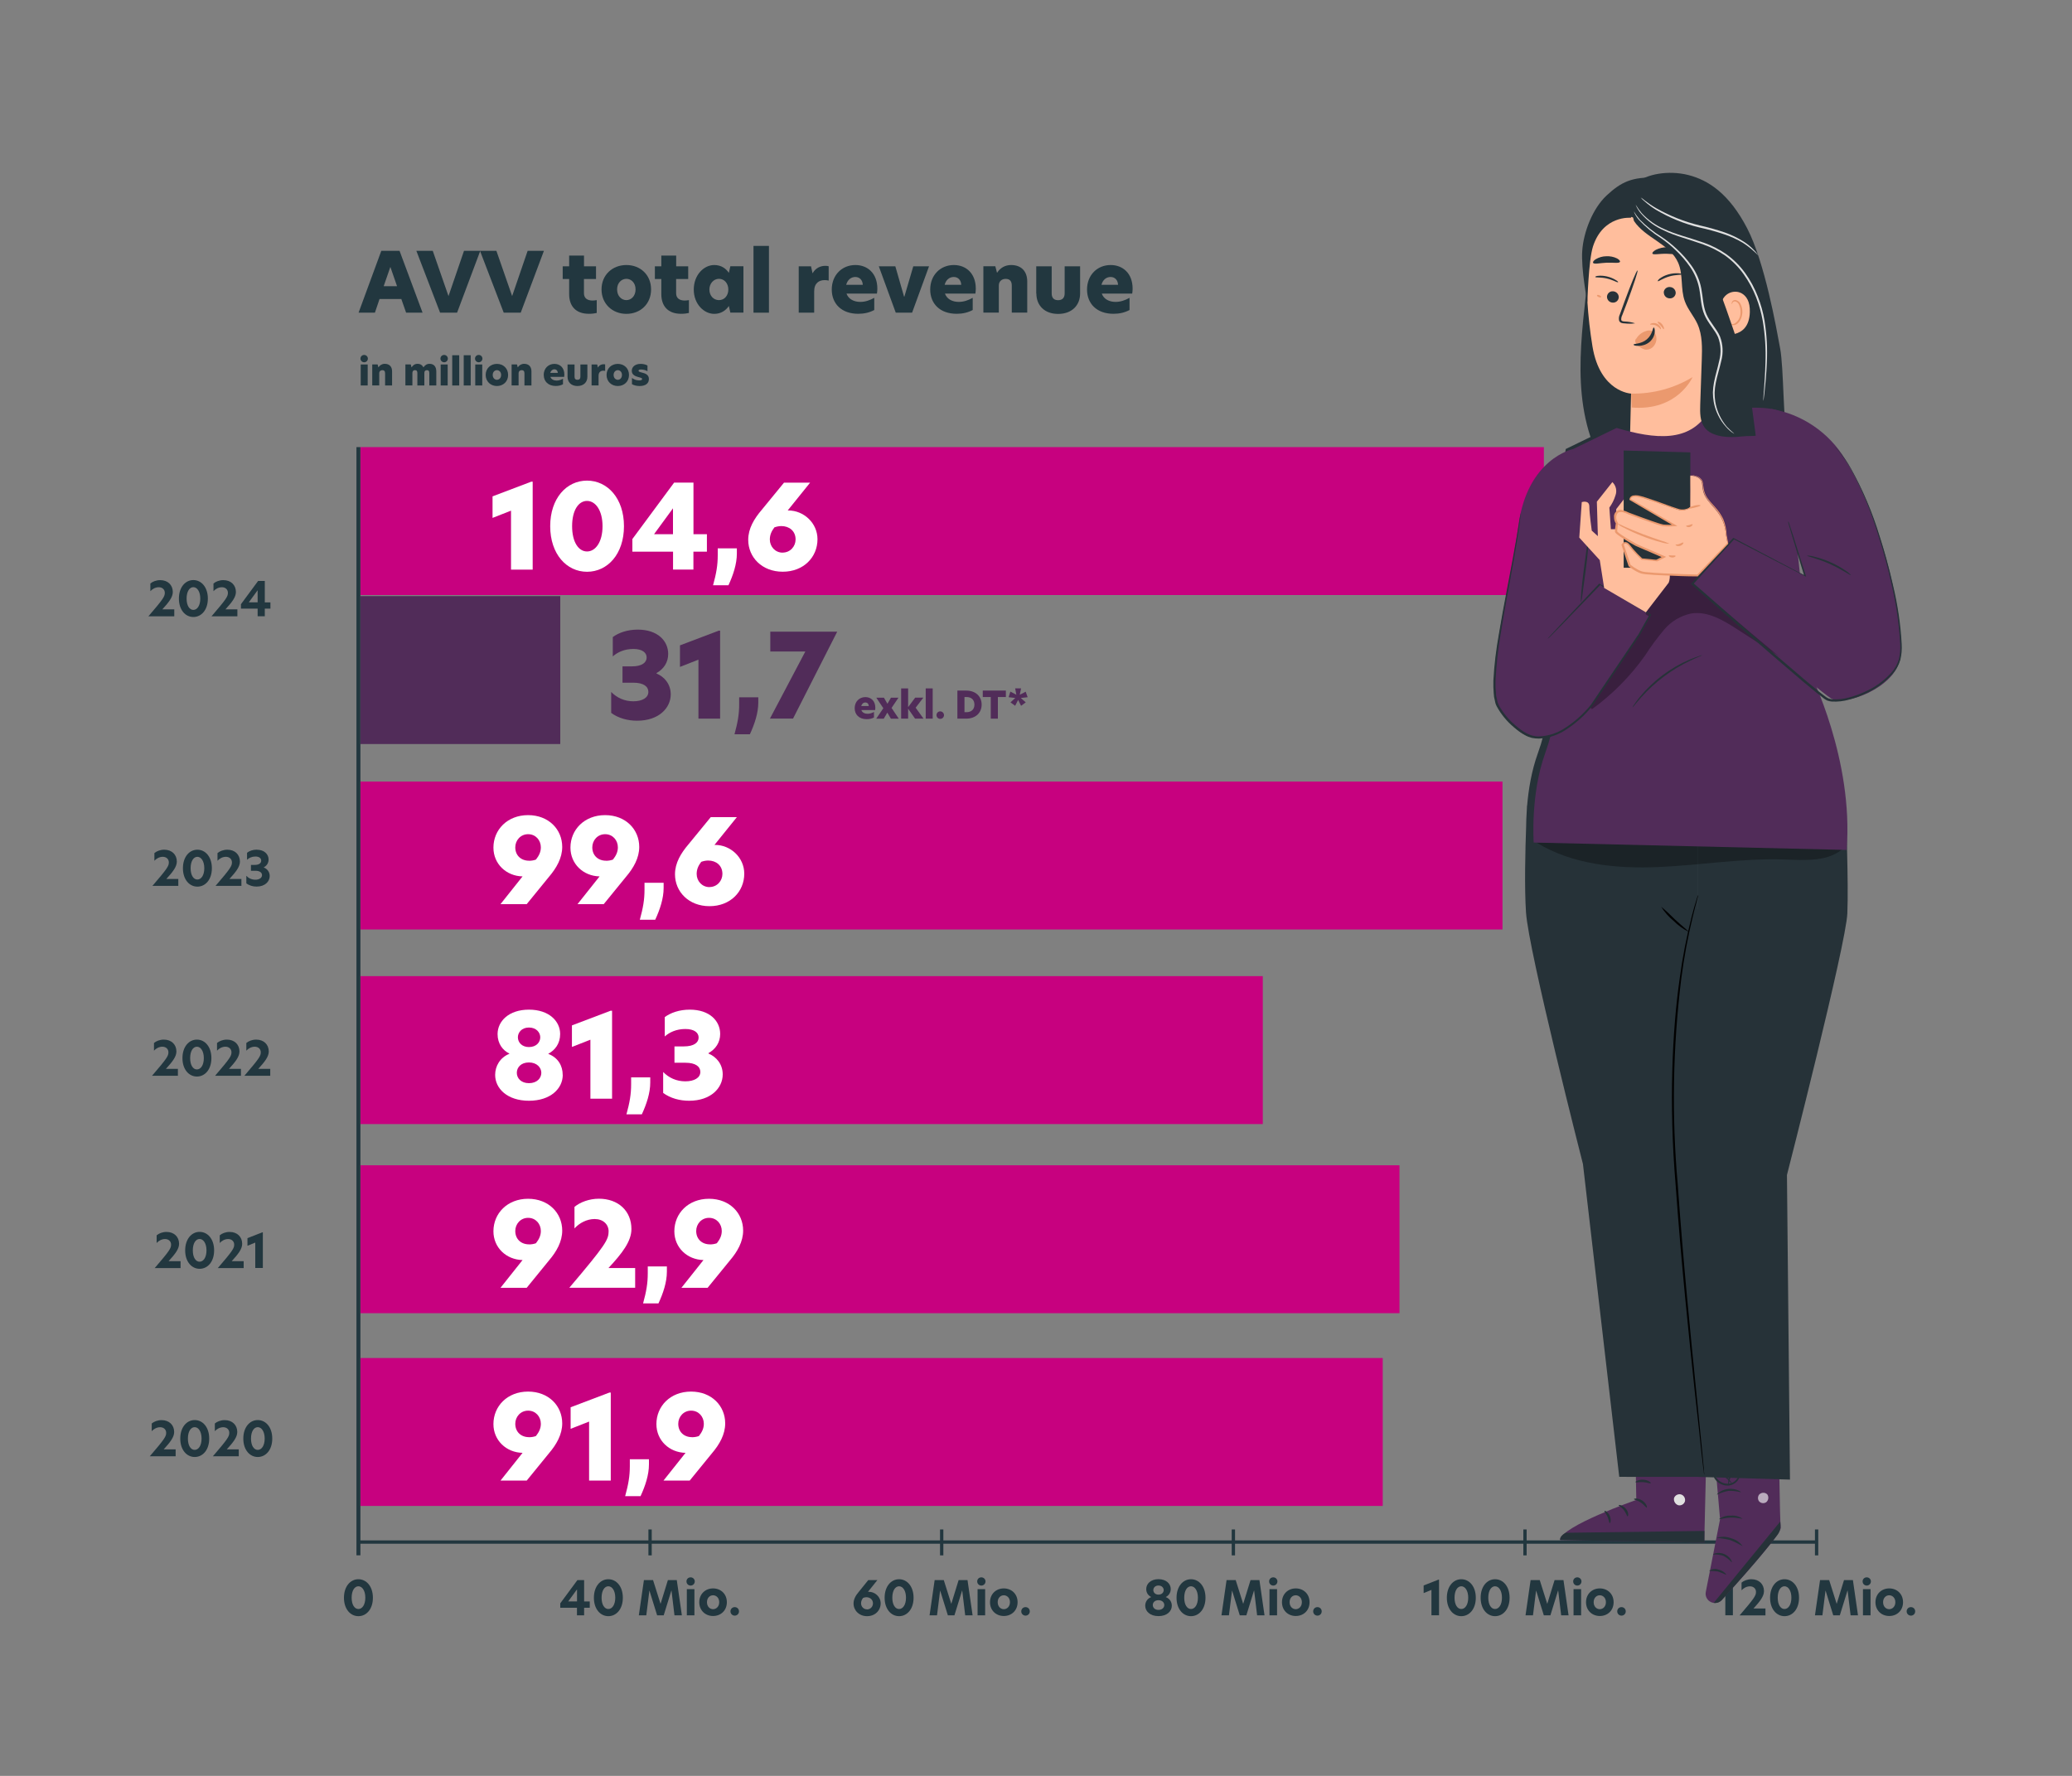 <?xml version="1.0" encoding="UTF-8"?>
<svg xmlns="http://www.w3.org/2000/svg" id="Ebene_1" data-name="Ebene 1" viewBox="0 0 350 300">
  <rect x="0" y="0" width="350" height="300" fill="#808080" stroke="none"/>
  <defs>
    <style>
      .cls-1 {
        fill: #e0e0e0;
      }

      .cls-2 {
        fill: #ffbe9d;
      }

      .cls-3 {
        fill: #263238;
      }

      .cls-4 {
        fill: #eb996e;
      }

      .cls-5 {
        fill: #fff;
      }

      .cls-6 {
        fill: #512c59;
      }

      .cls-7 {
        fill: #22373f;
      }

      .cls-8 {
        opacity: .6;
      }

      .cls-9 {
        opacity: .3;
      }

      .cls-10 {
        fill: #c7017f;
      }
    </style>
  </defs>
  <g>
    <g>
      <path class="cls-7" d="M60.54,266.78c1.35,0,2.45,1.2,2.45,3.13s-1.1,3.11-2.45,3.11-2.44-1.2-2.44-3.11,1.08-3.13,2.44-3.13ZM59.4,269.9c0,1.21.5,1.91,1.14,1.91s1.17-.7,1.17-1.91-.54-1.93-1.17-1.93-1.14.7-1.14,1.93Z"></path>
      <g>
        <path class="cls-7" d="M98.67,270.54h.95v1.06h-.95v1.28h-1.21v-1.28h-2.82v-.75l2.9-3.93h1.13v3.63ZM97.47,270.54v-2.05l-1.49,2.04h0s1.49,0,1.49,0Z"></path>
        <path class="cls-7" d="M102.76,266.78c1.35,0,2.45,1.2,2.45,3.13s-1.1,3.11-2.45,3.11-2.44-1.2-2.44-3.11,1.08-3.13,2.44-3.13ZM101.62,269.9c0,1.21.5,1.91,1.14,1.91s1.17-.7,1.17-1.91-.54-1.93-1.17-1.93-1.14.7-1.14,1.93Z"></path>
        <path class="cls-7" d="M109.15,272.88h-1.24l.86-5.96h1.54l1.26,3.99h.02l1.23-3.99h1.5l.86,5.96h-1.25l-.5-4.17h-.03l-1.29,4.17h-1.11l-1.29-4.16h-.02l-.52,4.16Z"></path>
        <path class="cls-7" d="M116.66,266.46c.38,0,.7.3.7.69s-.31.7-.7.7-.7-.3-.7-.7.3-.69.7-.69ZM116.02,268.45h1.28v4.43h-1.28v-4.43Z"></path>
        <path class="cls-7" d="M118.12,270.66c0-1.38,1.02-2.33,2.33-2.33s2.33.94,2.33,2.33-1.01,2.33-2.33,2.33-2.33-.95-2.33-2.33ZM120.45,271.84c.53,0,1.04-.43,1.04-1.18s-.51-1.17-1.04-1.17-1.03.42-1.03,1.17.5,1.18,1.03,1.18Z"></path>
        <path class="cls-7" d="M123.39,272.21c0-.41.32-.72.72-.72s.72.31.72.72-.32.72-.72.72-.72-.32-.72-.72Z"></path>
      </g>
      <g>
        <path class="cls-7" d="M146.62,268.9s.1,0,.14,0c1.03,0,2,.83,2,1.95,0,1.21-.94,2.17-2.29,2.17s-2.29-.97-2.29-2.14c0-.74.38-1.38.9-1.99l1.59-1.97h1.54l-1.59,1.98ZM146.45,271.88c.59,0,1.01-.48,1.01-1.02,0-.66-.52-1.04-1.11-1.04-.18,0-.37.04-.55.11-.23.3-.35.57-.35.92,0,.54.42,1.02,1.01,1.02Z"></path>
        <path class="cls-7" d="M151.87,266.78c1.35,0,2.45,1.2,2.45,3.13s-1.1,3.11-2.45,3.11-2.44-1.2-2.44-3.11,1.08-3.13,2.44-3.13ZM150.73,269.9c0,1.21.5,1.91,1.14,1.91s1.17-.7,1.17-1.91-.54-1.93-1.17-1.93-1.14.7-1.14,1.93Z"></path>
        <path class="cls-7" d="M158.26,272.88h-1.24l.86-5.96h1.54l1.26,3.99h.02l1.23-3.99h1.5l.86,5.96h-1.25l-.5-4.17h-.03l-1.29,4.17h-1.11l-1.29-4.16h-.02l-.52,4.16Z"></path>
        <path class="cls-7" d="M165.77,266.46c.38,0,.7.3.7.69s-.31.7-.7.7-.7-.3-.7-.7.3-.69.7-.69ZM165.13,268.45h1.28v4.43h-1.28v-4.43Z"></path>
        <path class="cls-7" d="M167.23,270.66c0-1.38,1.02-2.33,2.33-2.33s2.33.94,2.33,2.33-1.01,2.33-2.33,2.33-2.33-.95-2.33-2.33ZM169.56,271.84c.53,0,1.04-.43,1.04-1.18s-.51-1.17-1.04-1.17-1.03.42-1.03,1.17.5,1.18,1.03,1.18Z"></path>
        <path class="cls-7" d="M172.51,272.21c0-.41.32-.72.72-.72s.72.31.72.72-.32.72-.72.72-.72-.32-.72-.72Z"></path>
      </g>
      <g>
        <path class="cls-7" d="M197.94,271.26c0,.94-.82,1.75-2.25,1.75s-2.24-.82-2.24-1.75c0-.61.33-1.21,1-1.46v-.02c-.47-.23-.83-.69-.83-1.34,0-.88.75-1.67,2.07-1.67s2.07.79,2.07,1.66c0,.66-.37,1.12-.83,1.35v.02c.67.26,1.01.82,1.01,1.46ZM195.69,271.96c.63,0,.98-.39.98-.82s-.36-.82-.98-.82-.96.38-.96.82.34.82.96.82ZM195.69,269.38c.55,0,.88-.35.88-.77,0-.38-.32-.77-.88-.77s-.87.38-.87.77c0,.42.33.77.87.77Z"></path>
        <path class="cls-7" d="M201.18,266.78c1.35,0,2.45,1.2,2.45,3.13s-1.1,3.11-2.45,3.11-2.44-1.2-2.44-3.11,1.08-3.13,2.44-3.13ZM200.04,269.9c0,1.21.5,1.91,1.14,1.91s1.17-.7,1.17-1.91-.54-1.93-1.17-1.93-1.14.7-1.14,1.93Z"></path>
        <path class="cls-7" d="M207.57,272.88h-1.24l.86-5.96h1.54l1.26,3.99h.02l1.23-3.99h1.5l.86,5.96h-1.25l-.5-4.17h-.03l-1.29,4.17h-1.11l-1.29-4.16h-.02l-.52,4.16Z"></path>
        <path class="cls-7" d="M215.08,266.46c.38,0,.7.3.7.69s-.31.7-.7.7-.7-.3-.7-.7.3-.69.7-.69ZM214.44,268.45h1.28v4.43h-1.28v-4.43Z"></path>
        <path class="cls-7" d="M216.55,270.66c0-1.38,1.02-2.33,2.33-2.33s2.33.94,2.33,2.33-1.01,2.33-2.33,2.33-2.33-.95-2.33-2.33ZM218.87,271.84c.53,0,1.04-.43,1.04-1.18s-.51-1.17-1.04-1.17-1.03.42-1.03,1.17.5,1.18,1.03,1.18Z"></path>
        <path class="cls-7" d="M221.82,272.21c0-.41.32-.72.72-.72s.72.31.72.72-.32.72-.72.72-.72-.32-.72-.72Z"></path>
      </g>
      <g>
        <path class="cls-7" d="M241.8,268.58l-1.32.54v-1.29l2.5-.98h.1v6.02h-1.28v-4.29Z"></path>
        <path class="cls-7" d="M246.84,266.78c1.35,0,2.45,1.2,2.45,3.13s-1.1,3.11-2.45,3.11-2.44-1.2-2.44-3.11,1.08-3.13,2.44-3.13ZM245.7,269.9c0,1.21.5,1.91,1.14,1.91s1.17-.7,1.17-1.91-.54-1.93-1.17-1.93-1.14.7-1.14,1.93Z"></path>
        <path class="cls-7" d="M252.55,266.78c1.35,0,2.45,1.2,2.45,3.13s-1.1,3.11-2.45,3.11-2.44-1.2-2.44-3.11,1.08-3.13,2.44-3.13ZM251.4,269.9c0,1.21.5,1.91,1.14,1.91s1.17-.7,1.17-1.91-.54-1.93-1.17-1.93-1.14.7-1.14,1.93Z"></path>
        <path class="cls-7" d="M258.93,272.88h-1.24l.86-5.96h1.54l1.26,3.99h.02l1.23-3.99h1.5l.86,5.96h-1.25l-.5-4.17h-.03l-1.29,4.17h-1.11l-1.29-4.16h-.02l-.52,4.16Z"></path>
        <path class="cls-7" d="M266.44,266.46c.38,0,.7.3.7.69s-.31.7-.7.7-.7-.3-.7-.7.3-.69.7-.69ZM265.8,268.45h1.28v4.43h-1.28v-4.43Z"></path>
        <path class="cls-7" d="M267.91,270.66c0-1.38,1.02-2.33,2.33-2.33s2.33.94,2.33,2.33-1.01,2.33-2.33,2.33-2.33-.95-2.33-2.33ZM270.23,271.84c.53,0,1.04-.43,1.04-1.18s-.51-1.17-1.04-1.17-1.03.42-1.03,1.17.5,1.18,1.03,1.18Z"></path>
        <path class="cls-7" d="M273.18,272.21c0-.41.32-.72.72-.72s.72.31.72.72-.32.72-.72.72-.72-.32-.72-.72Z"></path>
      </g>
      <g>
        <path class="cls-7" d="M291.44,268.58l-1.32.54v-1.29l2.5-.98h.1v6.02h-1.28v-4.29Z"></path>
        <path class="cls-7" d="M296.62,268.92c0-.52-.39-.94-1.02-.94-.57,0-1.09.3-1.42.67v-1.3c.37-.32.99-.57,1.66-.57,1.29,0,2.13.83,2.13,2.01,0,.88-.69,1.75-1.77,2.93h2.02v1.17h-4.37c2.54-2.95,2.77-3.36,2.77-3.96Z"></path>
        <path class="cls-7" d="M301.44,266.78c1.35,0,2.45,1.2,2.45,3.13s-1.1,3.11-2.45,3.11-2.44-1.2-2.44-3.11,1.08-3.13,2.44-3.13ZM300.29,269.9c0,1.21.5,1.91,1.14,1.91s1.17-.7,1.17-1.91-.54-1.93-1.17-1.93-1.14.7-1.14,1.93Z"></path>
        <path class="cls-7" d="M307.82,272.88h-1.24l.86-5.96h1.54l1.26,3.99h.02l1.23-3.99h1.5l.86,5.96h-1.25l-.5-4.17h-.03l-1.29,4.17h-1.11l-1.29-4.16h-.02l-.52,4.16Z"></path>
        <path class="cls-7" d="M315.33,266.46c.38,0,.7.3.7.69s-.31.7-.7.7-.7-.3-.7-.7.3-.69.7-.69ZM314.69,268.45h1.28v4.43h-1.28v-4.43Z"></path>
        <path class="cls-7" d="M316.8,270.66c0-1.38,1.02-2.33,2.33-2.33s2.33.94,2.33,2.33-1.01,2.33-2.33,2.33-2.33-.95-2.33-2.33ZM319.12,271.84c.53,0,1.04-.43,1.04-1.18s-.51-1.17-1.04-1.17-1.03.42-1.03,1.17.5,1.18,1.03,1.18Z"></path>
        <path class="cls-7" d="M322.07,272.21c0-.41.32-.72.72-.72s.72.31.72.72-.32.72-.72.72-.72-.32-.72-.72Z"></path>
      </g>
    </g>
    <rect class="cls-7" x="60.55" y="260.22" width="246.32" height=".56"></rect>
    <g>
      <rect class="cls-7" x="109.53" y="258.37" width=".56" height="4.38"></rect>
      <rect class="cls-7" x="158.79" y="258.37" width=".56" height="4.38"></rect>
      <rect class="cls-7" x="208.06" y="258.37" width=".56" height="4.38"></rect>
      <rect class="cls-7" x="257.32" y="258.37" width=".56" height="4.38"></rect>
      <rect class="cls-7" x="306.58" y="258.37" width=".56" height="4.38"></rect>
    </g>
  </g>
  <rect class="cls-7" x="60.21" y="75.53" width=".67" height="187.21"></rect>
  <rect class="cls-6" x="60.89" y="100.7" width="33.75" height="24.99"></rect>
  <g>
    <path class="cls-6" d="M107.73,106.36c3.39,0,5.14,1.93,5.14,4.11,0,1.44-.77,2.56-1.97,3.23v.08c1.3.53,2.4,1.77,2.4,3.52,0,2.28-1.99,4.45-5.67,4.45-1.59,0-3.15-.41-4.39-1.32v-3.54c.95.98,2.24,1.58,3.74,1.58s2.54-.59,2.54-1.59c0-.89-.79-1.55-2.52-1.55h-1.85v-2.76h1.58c1.75,0,2.5-.67,2.5-1.5s-.75-1.44-2.24-1.44-2.66.53-3.48,1.26v-3.27c.98-.73,2.46-1.26,4.23-1.26Z"></path>
    <path class="cls-6" d="M117.97,111.44l-3.11,1.22v-3.64l6.54-2.48h.24v14.86h-3.66v-9.96Z"></path>
    <path class="cls-6" d="M124.86,118.96v-1.16h3.23v.87c0,1.79-.63,3.66-1.42,5.37h-2.6c.55-2.01.79-3.37.79-5.08Z"></path>
    <path class="cls-6" d="M136.04,110.06h-5.92v-3.35h11.3l-7.46,14.68h-3.9l5.98-11.34Z"></path>
  </g>
  <rect class="cls-10" x="60.89" y="75.53" width="199.9" height="24.99"></rect>
  <g>
    <path class="cls-5" d="M86.31,86.27l-3.11,1.22v-3.64l6.54-2.48h.24v14.86h-3.66v-9.96Z"></path>
    <path class="cls-5" d="M99.16,81.19c3.44,0,6.24,2.97,6.24,7.7s-2.79,7.7-6.24,7.7-6.22-2.99-6.22-7.7,2.76-7.7,6.22-7.7ZM96.64,88.89c0,2.7,1.1,4.27,2.52,4.27s2.62-1.58,2.62-4.27-1.2-4.27-2.62-4.27-2.52,1.55-2.52,4.27Z"></path>
    <path class="cls-5" d="M117.13,90.24h2.28v2.95h-2.28v3.03h-3.44v-3.03h-6.87v-2.13l7.05-9.53h3.27v8.7ZM113.68,90.24v-4.37l-3.17,4.33v.04h3.17Z"></path>
    <path class="cls-5" d="M121.24,93.79v-1.16h3.23v.87c0,1.79-.63,3.66-1.42,5.37h-2.6c.55-2.01.79-3.37.79-5.08Z"></path>
    <path class="cls-5" d="M133.07,86.23h.08c2.62,0,4.94,2.12,4.94,4.86,0,3.05-2.36,5.49-5.87,5.49s-5.83-2.44-5.83-5.39c0-1.91,1-3.56,2.28-5.06l3.76-4.59h4.41l-3.78,4.69ZM132.2,93.35c1.3,0,2.19-1.06,2.19-2.22,0-1.44-1.08-2.26-2.4-2.26-.39,0-.79.08-1.18.22-.49.65-.77,1.26-.77,2.05,0,1.18.89,2.22,2.17,2.22Z"></path>
  </g>
  <rect class="cls-10" x="60.89" y="164.9" width="152.42" height="24.99"></rect>
  <g>
    <path class="cls-5" d="M95.06,181.58c0,2.3-2.05,4.37-5.71,4.37s-5.71-2.07-5.71-4.37c0-1.46.81-2.93,2.4-3.56v-.04c-1.12-.55-1.99-1.67-1.99-3.29,0-2.17,1.89-4.13,5.3-4.13s5.27,1.97,5.27,4.11c0,1.63-.87,2.74-1.99,3.33v.04c1.63.63,2.42,1.99,2.42,3.54ZM89.35,182.98c1.38,0,2.09-.87,2.09-1.75s-.75-1.75-2.09-1.75-2.05.83-2.05,1.75.73,1.75,2.05,1.75ZM89.35,176.88c1.24,0,1.91-.81,1.91-1.65,0-.79-.65-1.65-1.91-1.65s-1.87.87-1.87,1.65c0,.85.67,1.65,1.87,1.65Z"></path>
    <path class="cls-5" d="M99.72,175.64l-3.11,1.22v-3.64l6.54-2.48h.24v14.86h-3.66v-9.96Z"></path>
    <path class="cls-5" d="M106.61,183.16v-1.16h3.23v.87c0,1.79-.63,3.66-1.42,5.37h-2.6c.55-2.01.79-3.37.79-5.08Z"></path>
    <path class="cls-5" d="M116.51,170.56c3.39,0,5.14,1.93,5.14,4.11,0,1.44-.77,2.56-1.97,3.23v.08c1.3.53,2.4,1.77,2.4,3.52,0,2.28-1.99,4.45-5.67,4.45-1.59,0-3.15-.41-4.39-1.32v-3.54c.95.98,2.24,1.58,3.74,1.58s2.54-.59,2.54-1.59c0-.89-.79-1.55-2.52-1.55h-1.85v-2.76h1.58c1.75,0,2.5-.67,2.5-1.5s-.75-1.44-2.24-1.44-2.66.53-3.48,1.26v-3.27c.98-.73,2.46-1.26,4.23-1.26Z"></path>
  </g>
  <rect class="cls-10" x="60.89" y="132.03" width="192.91" height="24.99"></rect>
  <g>
    <path class="cls-5" d="M84.55,152.73l3.72-4.68c-2.76-.06-4.92-2.11-4.92-4.86,0-3.03,2.36-5.49,5.85-5.49s5.77,2.42,5.77,5.37c0,1.87-.96,3.56-2.26,5.08l-3.74,4.59h-4.41ZM89.37,145.41c.37,0,.79-.06,1.16-.2.51-.65.83-1.28.83-2.07,0-1.2-.87-2.22-2.15-2.22s-2.17,1.04-2.17,2.22c0,1.38.98,2.26,2.32,2.26Z"></path>
    <path class="cls-5" d="M97.56,152.73l3.72-4.68c-2.76-.06-4.92-2.11-4.92-4.86,0-3.03,2.36-5.49,5.85-5.49s5.77,2.42,5.77,5.37c0,1.87-.96,3.56-2.26,5.08l-3.74,4.59h-4.41ZM102.38,145.41c.37,0,.79-.06,1.16-.2.51-.65.83-1.28.83-2.07,0-1.2-.87-2.22-2.15-2.22s-2.17,1.04-2.17,2.22c0,1.38.98,2.26,2.32,2.26Z"></path>
    <path class="cls-5" d="M108.87,150.29v-1.16h3.23v.87c0,1.79-.63,3.66-1.42,5.37h-2.6c.55-2.01.79-3.37.79-5.08Z"></path>
    <path class="cls-5" d="M120.7,142.73h.08c2.62,0,4.94,2.12,4.94,4.86,0,3.05-2.36,5.49-5.87,5.49s-5.83-2.44-5.83-5.39c0-1.91,1-3.56,2.28-5.06l3.76-4.59h4.41l-3.78,4.69ZM119.84,149.85c1.3,0,2.19-1.06,2.19-2.22,0-1.44-1.08-2.26-2.4-2.26-.39,0-.79.08-1.18.22-.49.65-.77,1.26-.77,2.05,0,1.18.89,2.22,2.17,2.22Z"></path>
  </g>
  <rect class="cls-10" x="60.89" y="196.85" width="175.51" height="24.99"></rect>
  <g>
    <path class="cls-5" d="M84.55,217.54l3.72-4.68c-2.76-.06-4.92-2.11-4.92-4.86,0-3.03,2.36-5.49,5.85-5.49s5.77,2.42,5.77,5.37c0,1.87-.96,3.56-2.26,5.08l-3.74,4.59h-4.41ZM89.37,210.22c.37,0,.79-.06,1.16-.2.51-.65.83-1.28.83-2.07,0-1.2-.87-2.22-2.15-2.22s-2.17,1.04-2.17,2.22c0,1.38.98,2.26,2.32,2.26Z"></path>
    <path class="cls-5" d="M102.81,208.04c0-1.22-.94-2.11-2.36-2.11-1.32,0-2.58.67-3.41,1.59v-3.64c.95-.79,2.48-1.38,4.13-1.38,3.27,0,5.49,2.07,5.49,5.12,0,2.09-1.59,4.13-3.88,6.59h4.51v3.33h-11.12c6.16-7.26,6.63-8.13,6.63-9.51Z"></path>
    <path class="cls-5" d="M109.42,215.1v-1.16h3.23v.87c0,1.79-.63,3.66-1.42,5.37h-2.6c.55-2.01.79-3.37.79-5.08Z"></path>
    <path class="cls-5" d="M115.11,217.54l3.72-4.68c-2.76-.06-4.92-2.11-4.92-4.86,0-3.03,2.36-5.49,5.85-5.49s5.77,2.42,5.77,5.37c0,1.87-.96,3.56-2.26,5.08l-3.74,4.59h-4.41ZM119.93,210.22c.37,0,.79-.06,1.16-.2.51-.65.83-1.28.83-2.07,0-1.2-.87-2.22-2.15-2.22s-2.17,1.04-2.17,2.22c0,1.38.98,2.26,2.32,2.26Z"></path>
  </g>
  <rect class="cls-10" x="60.89" y="229.41" width="172.68" height="24.99"></rect>
  <g>
    <path class="cls-5" d="M84.55,250.11l3.72-4.68c-2.76-.06-4.92-2.11-4.92-4.86,0-3.03,2.36-5.49,5.85-5.49s5.77,2.42,5.77,5.37c0,1.87-.96,3.56-2.26,5.08l-3.74,4.59h-4.41ZM89.37,242.79c.37,0,.79-.06,1.16-.2.51-.65.83-1.28.83-2.07,0-1.2-.87-2.22-2.15-2.22s-2.17,1.04-2.17,2.22c0,1.38.98,2.26,2.32,2.26Z"></path>
    <path class="cls-5" d="M99.5,240.15l-3.11,1.22v-3.64l6.54-2.48h.24v14.86h-3.66v-9.96Z"></path>
    <path class="cls-5" d="M106.39,247.67v-1.16h3.23v.87c0,1.79-.63,3.66-1.42,5.37h-2.6c.55-2.01.79-3.37.79-5.08Z"></path>
    <path class="cls-5" d="M112.08,250.11l3.72-4.68c-2.76-.06-4.92-2.11-4.92-4.86,0-3.03,2.36-5.49,5.85-5.49s5.77,2.42,5.77,5.37c0,1.87-.96,3.56-2.26,5.08l-3.74,4.59h-4.41ZM116.9,242.79c.37,0,.79-.06,1.16-.2.51-.65.83-1.28.83-2.07,0-1.2-.87-2.22-2.15-2.22s-2.17,1.04-2.17,2.22c0,1.38.98,2.26,2.32,2.26Z"></path>
  </g>
  <g>
    <path class="cls-7" d="M28.07,242.04c0-.52-.39-.94-1.02-.94-.57,0-1.09.3-1.42.67v-1.3c.37-.32.99-.57,1.66-.57,1.29,0,2.13.83,2.13,2.01,0,.88-.69,1.75-1.77,2.93h2.02v1.17h-4.37c2.54-2.95,2.77-3.36,2.77-3.96Z"></path>
    <path class="cls-7" d="M32.89,239.89c1.35,0,2.45,1.2,2.45,3.13s-1.1,3.11-2.45,3.11-2.44-1.2-2.44-3.11,1.08-3.13,2.44-3.13ZM31.74,243.02c0,1.21.5,1.91,1.14,1.91s1.17-.7,1.17-1.91-.54-1.93-1.17-1.93-1.14.7-1.14,1.93Z"></path>
    <path class="cls-7" d="M38.73,242.04c0-.52-.39-.94-1.02-.94-.57,0-1.09.3-1.42.67v-1.3c.37-.32.99-.57,1.66-.57,1.29,0,2.13.83,2.13,2.01,0,.88-.69,1.75-1.77,2.93h2.02v1.17h-4.37c2.54-2.95,2.77-3.36,2.77-3.96Z"></path>
    <path class="cls-7" d="M43.54,239.89c1.35,0,2.45,1.2,2.45,3.13s-1.1,3.11-2.45,3.11-2.44-1.2-2.44-3.11,1.08-3.13,2.44-3.13ZM42.4,243.02c0,1.21.5,1.91,1.14,1.91s1.17-.7,1.17-1.91-.54-1.93-1.17-1.93-1.14.7-1.14,1.93Z"></path>
  </g>
  <g>
    <path class="cls-7" d="M28.9,210.25c0-.52-.39-.94-1.02-.94-.57,0-1.09.3-1.42.67v-1.3c.37-.32.99-.57,1.66-.57,1.29,0,2.13.83,2.13,2.01,0,.88-.69,1.75-1.77,2.93h2.02v1.17h-4.37c2.54-2.95,2.77-3.36,2.77-3.96Z"></path>
    <path class="cls-7" d="M33.72,208.1c1.35,0,2.45,1.2,2.45,3.13s-1.1,3.11-2.45,3.11-2.44-1.2-2.44-3.11,1.08-3.13,2.44-3.13ZM32.57,211.23c0,1.21.5,1.91,1.14,1.91s1.17-.7,1.17-1.91-.54-1.93-1.17-1.93-1.14.7-1.14,1.93Z"></path>
    <path class="cls-7" d="M39.56,210.25c0-.52-.39-.94-1.02-.94-.57,0-1.09.3-1.42.67v-1.3c.37-.32.99-.57,1.66-.57,1.29,0,2.13.83,2.13,2.01,0,.88-.69,1.75-1.77,2.93h2.02v1.17h-4.37c2.54-2.95,2.77-3.36,2.77-3.96Z"></path>
    <path class="cls-7" d="M43.12,209.91l-1.32.54v-1.29l2.5-.98h.1v6.02h-1.28v-4.29Z"></path>
  </g>
  <g>
    <path class="cls-7" d="M28.45,177.76c0-.52-.39-.94-1.02-.94-.57,0-1.09.3-1.42.67v-1.3c.37-.32.99-.57,1.66-.57,1.29,0,2.13.83,2.13,2.01,0,.88-.69,1.75-1.77,2.93h2.02v1.17h-4.37c2.54-2.95,2.77-3.36,2.77-3.96Z"></path>
    <path class="cls-7" d="M33.26,175.62c1.35,0,2.45,1.2,2.45,3.13s-1.1,3.11-2.45,3.11-2.44-1.2-2.44-3.11,1.08-3.13,2.44-3.13ZM32.12,178.75c0,1.21.5,1.91,1.14,1.91s1.17-.7,1.17-1.91-.54-1.93-1.17-1.93-1.14.7-1.14,1.93Z"></path>
    <path class="cls-7" d="M39.1,177.76c0-.52-.39-.94-1.02-.94-.57,0-1.09.3-1.42.67v-1.3c.37-.32.99-.57,1.66-.57,1.29,0,2.13.83,2.13,2.01,0,.88-.69,1.75-1.77,2.93h2.02v1.17h-4.37c2.54-2.95,2.77-3.36,2.77-3.96Z"></path>
    <path class="cls-7" d="M44.05,177.76c0-.52-.39-.94-1.02-.94-.57,0-1.09.3-1.42.67v-1.3c.37-.32.99-.57,1.66-.57,1.29,0,2.13.83,2.13,2.01,0,.88-.69,1.75-1.77,2.93h2.02v1.17h-4.37c2.54-2.95,2.77-3.36,2.77-3.96Z"></path>
  </g>
  <g>
    <path class="cls-7" d="M28.52,145.68c0-.52-.39-.94-1.02-.94-.57,0-1.09.3-1.42.67v-1.3c.37-.32.99-.57,1.66-.57,1.29,0,2.13.83,2.13,2.01,0,.88-.69,1.75-1.77,2.93h2.02v1.17h-4.37c2.54-2.95,2.77-3.36,2.77-3.96Z"></path>
    <path class="cls-7" d="M33.34,143.54c1.35,0,2.45,1.2,2.45,3.13s-1.1,3.11-2.45,3.11-2.44-1.2-2.44-3.11,1.08-3.13,2.44-3.13ZM32.2,146.67c0,1.21.5,1.91,1.14,1.91s1.17-.7,1.17-1.91-.54-1.93-1.17-1.93-1.14.7-1.14,1.93Z"></path>
    <path class="cls-7" d="M39.18,145.68c0-.52-.39-.94-1.02-.94-.57,0-1.09.3-1.42.67v-1.3c.37-.32.99-.57,1.66-.57,1.29,0,2.13.83,2.13,2.01,0,.88-.69,1.75-1.77,2.93h2.02v1.17h-4.37c2.54-2.95,2.77-3.36,2.77-3.96Z"></path>
    <path class="cls-7" d="M43.36,143.54c1.3,0,2.01.78,2.01,1.65,0,.6-.31,1.07-.82,1.33v.02c.54.21,1.01.71,1.01,1.45,0,.91-.78,1.78-2.21,1.78-.66,0-1.26-.18-1.74-.55v-1.27c.38.41.91.66,1.54.66s1.11-.3,1.11-.77c0-.43-.38-.74-1.12-.74h-.75v-.99h.62c.77,0,1.11-.31,1.11-.72s-.34-.7-.98-.7c-.58,0-1.08.23-1.41.55v-1.18c.38-.31.97-.53,1.65-.53Z"></path>
  </g>
  <g>
    <path class="cls-7" d="M27.84,100.14c0-.52-.39-.94-1.02-.94-.57,0-1.09.3-1.42.67v-1.3c.37-.32.99-.57,1.66-.57,1.29,0,2.13.83,2.13,2.01,0,.88-.69,1.75-1.77,2.93h2.02v1.17h-4.37c2.54-2.95,2.77-3.36,2.77-3.96Z"></path>
    <path class="cls-7" d="M32.66,97.99c1.35,0,2.45,1.2,2.45,3.13s-1.1,3.11-2.45,3.11-2.44-1.2-2.44-3.11,1.08-3.13,2.44-3.13ZM31.52,101.12c0,1.21.5,1.91,1.14,1.91s1.17-.7,1.17-1.91-.54-1.93-1.17-1.93-1.14.7-1.14,1.93Z"></path>
    <path class="cls-7" d="M38.5,100.14c0-.52-.39-.94-1.02-.94-.57,0-1.09.3-1.42.67v-1.3c.37-.32.99-.57,1.66-.57,1.29,0,2.13.83,2.13,2.01,0,.88-.69,1.75-1.77,2.93h2.02v1.17h-4.37c2.54-2.95,2.77-3.36,2.77-3.96Z"></path>
    <path class="cls-7" d="M44.73,101.76h.95v1.06h-.95v1.28h-1.21v-1.28h-2.82v-.75l2.9-3.93h1.13v3.63ZM43.52,101.76v-2.05l-1.49,2.04h0s1.49,0,1.49,0Z"></path>
  </g>
  <g>
    <path class="cls-6" d="M144.37,119.64c0-1.12.79-1.88,1.81-1.88.93,0,1.68.63,1.68,1.81,0,.14-.01.27-.03.38h-2.33c.15.43.57.63,1.06.63.39,0,.74-.13,1.07-.31v.93c-.36.2-.78.29-1.23.29-1.3,0-2.03-.79-2.03-1.86ZM146.75,119.27c-.01-.36-.23-.6-.57-.6s-.6.23-.7.6h1.27Z"></path>
    <path class="cls-6" d="M150.6,119.59l1.22,1.82h-1.33l-.6-1.02h-.01l-.6,1.02h-1.27l1.2-1.77-1.19-1.78h1.29l.59,1.02h.01l.59-1.02h1.27l-1.17,1.73Z"></path>
    <path class="cls-6" d="M154.67,119.55l1.33,1.85h-1.43l-1.17-1.68v1.68h-1.18v-5.11h1.18v3.17l1.19-1.61h1.38l-1.29,1.69Z"></path>
    <path class="cls-6" d="M156.37,116.29h1.18v5.11h-1.18v-5.11Z"></path>
    <path class="cls-6" d="M158.19,120.81c0-.36.28-.64.63-.64s.64.29.64.64-.29.63-.64.63-.63-.28-.63-.63Z"></path>
    <path class="cls-6" d="M165.82,119.03c0,1.43-1.07,2.37-2.6,2.37h-1.5v-4.74h1.5c1.54,0,2.6.95,2.6,2.37ZM163.26,120.31c.81,0,1.34-.46,1.34-1.28s-.53-1.28-1.34-1.28h-.34v2.56h.34Z"></path>
    <path class="cls-6" d="M167.36,117.75h-1.35v-1.09h3.9v1.09h-1.35v3.65h-1.2v-3.65Z"></path>
    <path class="cls-6" d="M172.25,117.37l1.01-.52.33.93-1.16.13.84.74-.79.58-.5-.99h0l-.5.99-.79-.58.81-.74-1.12-.13.29-.95,1.01.53-.2-1.08h1l-.22,1.08Z"></path>
  </g>
  <g id="freepik--character-1--inject-619">
    <path class="cls-3" d="M310.69,143.57c1.22-15.26-6.15-29.88-6.15-29.88l-2.49-23.98s.22-18.67-2.57-20.18c-2.79-1.51-12.12,0-12.12,0-3.16,5.27-9.03,4.67-15.53,2.75l-7.34,3.57-3,18.23.41,20.11c.09,4.46-.63,8.9-2.14,13.1-1.07,2.97-1.57,6.13-1.8,8.8h-.02s-.01.25-.03.67c-.08,1.12-.11,2.12-.12,2.96-.14,3.92-.3,10.16-.02,14.4.42,6.57,9.62,42.52,9.62,42.52l6.13,52.84h13.67l-1.67-95.12v-11.38l25.19.6Z"></path>
    <path class="cls-3" d="M298.73,75.09c-9.17,1-20.52.73-29.72-.29-3.93-10.61-1.09-22.03-.31-33.32l19.93-.61,10.1,34.22Z"></path>
    <path class="cls-2" d="M293,39.58c.02-1.42-1.05-2.62-2.47-2.75l-12.83-6.07c-4.65-.46-9.4,7.81-9.66,12.48-.19,5.11.13,10.23.96,15.28,1.28,7.75,6.52,7.97,6.52,7.97l-.64,26.42,17.07-13.71,1.06-39.61Z"></path>
    <path class="cls-3" d="M271.45,50.13c0,.54.43.98.97.99.52.04.98-.35,1.02-.88,0,0,0-.02,0-.03,0-.54-.43-.98-.97-1-.53-.04-.98.36-1.02.89,0,0,0,.01,0,.02Z"></path>
    <path class="cls-3" d="M269.48,46.81c.11.1.89,0,1.92.23s1.76.7,1.89.64-.04-.17-.35-.37c-.46-.29-.97-.49-1.5-.61-.51-.12-1.03-.16-1.55-.1-.33.04-.46.14-.4.21Z"></path>
    <path class="cls-3" d="M281.05,49.41c0,.55.45.99.99.99,0,0,0,0,0,0,.52.04.98-.35,1.02-.88,0,0,0-.02,0-.03,0-.54-.43-.98-.97-1-.53-.05-.99.33-1.05.85,0,.02,0,.04,0,.06Z"></path>
    <path class="cls-3" d="M280.05,47.51c.15.04.83-.49,1.92-.81s2.05-.24,2.15-.35-.13-.14-.54-.18c-.59-.04-1.18.02-1.74.18-.55.15-1.07.4-1.53.74-.26.24-.33.4-.26.42Z"></path>
    <path class="cls-3" d="M276.18,54.61c-.56-.18-1.15-.28-1.74-.3-.28,0-.54-.08-.58-.26-.02-.28.04-.57.17-.81.26-.64.52-1.36.8-2.09,1.1-2.98,1.92-5.42,1.77-5.46s-1.11,2.33-2.21,5.31c-.26.73-.52,1.43-.76,2.1-.17.33-.22.71-.13,1.08.08.19.25.34.46.39.15.04.31.06.46.06.59.07,1.18.07,1.76-.01Z"></path>
    <path class="cls-4" d="M275.54,66.49c3.65.07,7.24-.89,10.36-2.78,0,0-2.48,5.77-10.26,5.13l-.1-2.35Z"></path>
    <path class="cls-4" d="M276.39,57.22c.44-.75,1.19-1.25,2.04-1.39.5-.05.98.2,1.22.64.25.58.19,1.25-.15,1.78-.33.57-.96.88-1.62.81-.53-.15-1-.45-1.35-.87-.12-.1-.22-.23-.28-.38-.06-.19-.03-.4.08-.56"></path>
    <path class="cls-3" d="M279.34,55.33c-.17,0-.17,1.15-1.15,1.99-.99.84-2.23.71-2.24.88s.28.22.8.23c.68,0,1.34-.22,1.87-.64.5-.42.83-1.02.9-1.67.04-.51-.09-.8-.17-.8Z"></path>
    <path class="cls-3" d="M279.12,42.83c.13.28,1.19,0,2.45.04s2.32.24,2.46-.03c.06-.13-.15-.38-.58-.64-1.18-.58-2.56-.58-3.74,0-.44.25-.65.5-.58.63Z"></path>
    <path class="cls-3" d="M269.12,44.43c.24.24,1.15,0,2.26-.05,1.1-.05,2.04.14,2.25-.12.09-.13-.06-.37-.47-.6-.57-.28-1.21-.41-1.84-.37-.63,0-1.25.19-1.79.51-.39.25-.51.51-.41.62Z"></path>
    <path class="cls-3" d="M300.7,58.86c-.64-3.45-2.57-14.51-5.58-20.31-3.01-5.79-6.5-8.11-9.92-8.98-3.41-.87-7.17-.12-8.69,1.28s-1.34,5.71-1.34,5.71c0,0,8.78,1.92,11.6,6.59,3.21,5.34,4.03,8.04,4.03,8.04l1.06,2.93s.64,15.34.31,18.16l9.81,2.41c-.8-3.39-.65-12.39-1.28-15.84Z"></path>
    <path class="cls-3" d="M275.49,36.79s-4.7-.46-6.41,4.86c-.76,2.41-.94,9.43-.94,9.43,0,0-1.09-5.58-.87-8.72s1.74-7.13,4.13-9.35,4.28-3.21,8.47-2.98c-1.2.46-2.24,1.25-3,2.29-.49.8-.72,1.48-1.38,4.47Z"></path>
    <path class="cls-2" d="M290.75,51.58c.03-1.3,1.12-2.33,2.42-2.3.35,0,.7.1,1.01.26.82.46,1.46,1.4,1.4,3.21-.15,4.87-5,3.71-5.01,3.57s.1-2.73.18-4.74Z"></path>
    <path class="cls-4" d="M292.11,54.55s.08.06.22.13c.21.09.44.09.64,0,.65-.39,1.04-1.09,1.03-1.85.03-.42-.04-.84-.2-1.23-.09-.32-.33-.57-.64-.67-.2-.06-.41.03-.51.22-.07.13-.04.24-.06.24s-.1-.08-.06-.29c.03-.12.1-.22.2-.3.14-.1.31-.14.47-.11.41.09.73.39.87.78.19.43.28.9.25,1.37-.06.97-.59,1.88-1.28,2.06-.27.07-.55.02-.77-.15-.15-.1-.18-.21-.16-.21Z"></path>
    <path class="cls-4" d="M280.54,55.63c-.09,0-.3-.4-.81-.64s-.95-.1-.99-.18.08-.13.29-.2c.58-.15,1.18.12,1.46.64.1.22.09.37.05.38Z"></path>
    <path class="cls-4" d="M281.06,55.63c-.09,0-.26-.28-.54-.6-.28-.31-.55-.54-.51-.64s.44,0,.76.4.37.81.28.83Z"></path>
    <path class="cls-4" d="M270.45,50.18c-.03.08-.22.09-.41,0s-.32-.21-.28-.3.22-.09.41,0,.35.21.28.3Z"></path>
    <path class="cls-6" d="M289.23,241.48l1.32,15.16-2.41,12.29c-.17.84.38,1.66,1.23,1.83.04,0,.07.01.11.02h0c.5.07,1-.12,1.35-.49,2.17-2.37,10.13-11.13,9.97-12.24-.18-1.28-.33-16.09-.33-16.09l-11.23-.49Z"></path>
    <path class="cls-3" d="M289.47,270.78l11.25-13.75.04.64c.03.56-.13,1.1-.46,1.55-.89,1.19-3.43,4.44-9.44,11.06-.35.39-.88.57-1.39.49h0Z"></path>
    <g class="cls-8">
      <path class="cls-5" d="M297.29,252.34c-.37.31-.44.84-.18,1.24.3.38.84.46,1.24.19.39-.33.47-.9.18-1.32-.35-.35-.91-.37-1.28-.05"></path>
    </g>
    <path class="cls-3" d="M292.52,263.93c-.4-.45-.87-.82-1.4-1.1-.57-.19-1.17-.26-1.77-.22,0-.04.17-.17.52-.24.46-.08.94-.03,1.38.15.44.18.81.48,1.08.87.2.3.24.53.2.54Z"></path>
    <path class="cls-3" d="M291.57,266.03c-.45-.21-.91-.4-1.39-.56-.5-.06-.99-.1-1.49-.1.45-.33,1.04-.42,1.56-.23.91.21,1.42.85,1.31.89Z"></path>
    <path class="cls-3" d="M294.36,261.19c-.67-.39-1.36-.73-2.08-1.02-.75-.19-1.52-.31-2.29-.38.78-.26,1.62-.24,2.39.06.8.19,1.5.67,1.98,1.34Z"></path>
    <path class="cls-3" d="M294.34,256.54c0,.09-.89-.21-1.99-.17s-1.92.35-1.98.26c.57-.42,1.27-.63,1.98-.59.7-.07,1.41.11,1.99.51Z"></path>
    <path class="cls-3" d="M294.07,252.09c-.68-.18-1.37-.26-2.07-.24-.69.13-1.35.34-1.98.64,0-.03.13-.23.47-.46.91-.58,2.04-.69,3.04-.3.37.15.56.31.55.35Z"></path>
    <path class="cls-3" d="M291.98,251c-.06-.18-.08-.38-.06-.57.02-.53.14-1.05.36-1.53.13-.37.38-.68.71-.89.23-.12.52-.08.71.09.17.18.28.42.29.67,0,1.06-.76,1.96-1.8,2.16-1.01.16-2.02-.31-2.57-1.17-.13-.22-.16-.49-.08-.73.1-.26.37-.41.64-.37.38.06.74.22,1.04.46.43.3.81.68,1.11,1.12.12.15.21.32.27.51-.43-.54-.94-1.02-1.51-1.42-.27-.2-.58-.33-.91-.38-.14-.02-.28.06-.34.2-.04.17,0,.34.09.48.5.74,1.38,1.13,2.26.99.87-.17,1.52-.92,1.55-1.81,0-.17-.07-.34-.18-.47-.1-.1-.26-.13-.39-.06-.29.17-.51.44-.64.74-.29.63-.48,1.31-.54,2Z"></path>
    <path class="cls-6" d="M276.18,240.8l.22,12.58s-12.71,4.45-12.89,6.78l24.37.44.46-19.61-12.16-.19Z"></path>
    <path class="cls-1" d="M283.98,252.46c.47.16.75.66.64,1.15-.14.49-.63.78-1.13.67-.51-.17-.82-.7-.71-1.23.2-.51.77-.76,1.28-.56"></path>
    <path class="cls-3" d="M287.91,260.6v-1.98l-23.39.31s-1.09.46-.98,1.23l24.37.44Z"></path>
    <path class="cls-3" d="M276.01,253.25c0,.12.6.18,1.17.58s.88.9.99.85-.06-.74-.77-1.2-1.42-.35-1.4-.23Z"></path>
    <path class="cls-3" d="M273.43,254.26c-.03.12.48.33.87.84s.51,1.05.64,1.05.21-.68-.3-1.28-1.22-.71-1.22-.6Z"></path>
    <path class="cls-3" d="M271.92,257.3c.11,0,.29-.56,0-1.23-.29-.66-.85-.93-.9-.83s.28.45.52.99c.24.55.25,1.05.38,1.06Z"></path>
    <path class="cls-3" d="M276.28,250.38c.05.11.6-.04,1.28,0s1.19.28,1.28.18-.43-.54-1.23-.6-1.4.32-1.34.42Z"></path>
    <path class="cls-3" d="M311.82,137.89s.45,11.16.23,16.42c-.22,5.26-10.2,44.18-10.2,44.18l.51,51.46-15.51-.46s-4.19-52.59-3.97-53.24,0-13.59,0-13.59l3.85-29.15v-14.95l25.08-.67Z"></path>
    <path class="cls-3" d="M259.18,136.09s-.6,11.46-.18,18.04c.42,6.57,9.62,42.52,9.62,42.52l6.13,52.84h13.67l-1.67-95.12v-15.8l-27.57-2.47Z"></path>
    <g class="cls-9">
      <path d="M259.61,142.38h0c6.04,3.68,13.47,4.39,20.52,4.09,7.06-.3,14.11-1.51,21.17-1.28,3.59.12,7.7.46,10.26-2.05-17.54-.66-34.46-.81-51.95-.76Z"></path>
    </g>
    <path d="M286.88,151.19c-.01.08-.03.17-.06.25-.04.18-.11.42-.19.72-.17.64-.44,1.56-.71,2.78-.83,3.42-1.47,6.89-1.92,10.38-1.43,11.53-1.63,23.18-.6,34.76.96,13.58,2.22,25.84,3.1,34.71.44,4.43.8,8.02,1.04,10.51.12,1.23.21,2.19.27,2.86,0,.31.04.56.06.74,0,.09,0,.17,0,.26-.02-.08-.04-.17-.04-.25,0-.19-.05-.43-.1-.74l-.33-2.85c-.27-2.5-.64-6.08-1.15-10.5-.94-8.87-2.24-21.13-3.21-34.72-1.15-13.58-.58-25.97.69-34.81.47-3.5,1.14-6.96,2.01-10.38.3-1.21.58-2.14.78-2.76.09-.3.17-.54.22-.72.03-.08.08-.16.13-.24Z"></path>
    <path d="M285.26,157.42c-.95-.48-1.82-1.11-2.57-1.87-.82-.68-1.53-1.48-2.09-2.38.81.67,1.58,1.39,2.32,2.14,1.26,1.17,2.37,2.03,2.34,2.11Z"></path>
    <path class="cls-6" d="M265.73,75.86l7.34-3.57c6.5,1.92,12.38,2.53,15.53-2.75,0,0,9.33-1.51,12.12,0,2.79,1.51,2.57,20.18,2.57,20.18l2.49,23.98s7.37,14.62,6.15,29.88l-52.86-1.25s-.58-8.08,1.92-15.03c1.51-4.2,2.24-8.64,2.14-13.1l-.41-20.11,3-18.23Z"></path>
    <g class="cls-9">
      <path d="M268.92,119.8c3.47-2.52,6.51-5.59,8.98-9.09.97-1.52,2.05-2.97,3.21-4.35,1.17-1.39,2.77-2.34,4.54-2.72,2.78-.46,5.44,1.14,7.81,2.67l7.84,5.07c.63.49,1.37.8,2.16.92.8.05,1.92.04,2.01-.74-2.13-1.2-4.18-2.55-6.13-4.03-2.69-2.08-5.55-3.53-8.24-5.61-1.24-.96-2.57-2.07-2.85-3.61,0-.55-.15-1.1-.41-1.58-.46-.56-1.28-.55-2.02-.49-1.41.13-2.89.28-4.09,1.05-1.65,1.06-2.39,3.05-3.11,4.88-2.48,6.22-5.94,12-10.26,17.12"></path>
    </g>
    <path class="cls-6" d="M265.73,75.86s-7.73,1.55-9.24,12.93c-1.51,11.38-5.88,26.3-3.3,31,.72,1.33,3.17,3.91,4.59,4.43,4.12,1.52,8.48-1.89,11.26-5.29l7.84-11.71,1.65-3.1-8.34-5.4-5,5.22.53-28.09Z"></path>
    <path class="cls-6" d="M299.18,69.08c5.19.87,9.74,3.96,12.47,8.45,6.52,10.42,10.26,28.32,9.32,33.7-.85,5.01-9.41,8.12-11.65,6.77-2.1-1.28-23.41-19.41-23.41-19.41l6.97-7.61,12.07,6.3-3.85-12.48-1.92-15.71Z"></path>
    <path class="cls-3" d="M268.32,90.8c.12,0-.06,2.48-.46,5.51-.19,1.44-.37,2.76-.52,3.85-.05.54-.14,1.07-.27,1.6-.12,0,.06-2.49.46-5.51.19-1.45.37-2.76.52-3.85.05-.54.14-1.07.27-1.6Z"></path>
    <path class="cls-3" d="M302.1,88.08s0,.04.06.15l.15.46.58,1.78,2.14,6.75.06.21-.19-.1-12.09-6.26h.15l-6.95,7.63v-.22c5.62,4.93,11.97,10.52,18.78,16.3l2.31,1.92c.39.3.77.64,1.16.91.18.15.38.27.59.37.22.08.45.13.68.15.95.06,1.91-.05,2.83-.31.92-.24,1.81-.57,2.67-.97,1.69-.74,3.21-1.84,4.45-3.21.59-.66,1.03-1.44,1.28-2.29.2-.84.27-1.7.22-2.57-.18-3.29-.65-6.56-1.4-9.77-.64-3.03-1.43-5.82-2.23-8.34-1.18-4-2.78-7.87-4.77-11.54-.57-.99-1.21-1.93-1.92-2.82-.23-.31-.45-.51-.57-.64-.07-.08-.13-.16-.19-.24.29.27.56.56.81.87.72.87,1.37,1.8,1.92,2.79,2.04,3.66,3.68,7.53,4.89,11.54.81,2.52,1.59,5.32,2.27,8.34.77,3.23,1.26,6.52,1.44,9.83.06.9-.02,1.8-.23,2.68-.27.89-.74,1.71-1.35,2.41-1.27,1.4-2.83,2.53-4.56,3.3-.88.41-1.79.74-2.73.99-.96.28-1.96.39-2.95.33-.26-.02-.52-.08-.76-.17-.23-.11-.45-.25-.64-.41-.41-.3-.78-.64-1.18-.92l-2.32-1.92c-6.81-5.77-13.15-11.38-18.76-16.33l-.12-.1.1-.12,6.98-7.6.07-.08.09.04,12.05,6.34-.13.11c-.89-2.9-1.58-5.2-2.06-6.78-.23-.78-.41-1.37-.53-1.8l-.13-.46v-.22Z"></path>
    <path class="cls-3" d="M312.69,97.18c-.06.08-1.55-.99-3.62-1.92-2.07-.93-3.85-1.28-3.85-1.4.41,0,.81.05,1.2.17.95.22,1.88.54,2.77.94.9.39,1.76.87,2.57,1.43.35.21.66.48.93.8Z"></path>
    <path class="cls-3" d="M261.36,107.97c.04-.06.09-.11.14-.17l.44-.49,1.73-1.85,6.41-6.81.06-.06.08.04,8.59,5.13.12.07-.06.12-1.88,3.37h0l-8.08,12.01h0c-1.23,1.53-2.71,2.85-4.36,3.92-1.36.92-2.95,1.44-4.59,1.52-.4,0-.81-.04-1.21-.12-.39-.1-.77-.25-1.12-.45-.69-.38-1.33-.84-1.92-1.36-1.17-.98-2.15-2.17-2.88-3.51-.09-.17-.16-.34-.22-.53-.05-.18-.08-.37-.12-.55l-.12-.55c0-.18-.03-.37-.05-.55-.06-.71-.08-1.43-.06-2.15.14-2.66.46-5.32.94-7.94.4-2.46.84-4.75,1.23-6.84.8-4.17,1.44-7.55,1.83-9.89.21-1.17.35-2.08.44-2.69.05-.3.09-.53.12-.71l.05-.24c0,.08,0,.16,0,.24,0,.17-.05.41-.08.71-.08.64-.2,1.54-.38,2.71-.35,2.35-.96,5.73-1.73,9.91-.38,2.09-.8,4.37-1.19,6.84-.45,2.61-.73,5.25-.86,7.9-.02.7,0,1.41.07,2.11,0,.18,0,.36.05.53l.12.52c.04.17.07.35.12.52.06.17.13.33.21.49.72,1.29,1.67,2.44,2.81,3.39,1.14.96,2.44,1.92,4.02,1.84,1.58-.07,3.1-.58,4.41-1.47,1.62-1.05,3.07-2.35,4.28-3.85h0l8.09-11.99h0c.64-1.17,1.28-2.31,1.92-3.37l.05.19-8.56-5.13h.14l-6.51,6.74c-.76.77-1.35,1.38-1.77,1.8l-.46.46c-.18.08-.23.13-.24.13Z"></path>
    <path class="cls-3" d="M287.56,110.67c0,.05-.78.33-2,.91-1.58.75-3.09,1.65-4.49,2.7-1.41,1.06-2.71,2.25-3.88,3.57-.9,1.01-1.39,1.69-1.44,1.66.08-.18.18-.36.3-.51.3-.44.62-.87.96-1.28,2.28-2.76,5.18-4.93,8.48-6.33.64-.26,1.15-.45,1.52-.56.17-.08.36-.13.55-.15Z"></path>
    <path class="cls-2" d="M270.97,99.31l-.74-4.69-3.46-3.8.42-6s1.28-.42,1.28.76.41,4.06.41,4.06l1.03.93-.17-5.82,2.62-3.31c.62.59.82,1.49.51,2.28-.22.73-.57,1.41-1.02,2.03l.26,3.64h.9v-3.38l3.85-4.98s.42.33,0,1.85c-.3,1.02-.7,2.02-1.19,2.96l1.37,6.17,1.28.59.64-1.01,1.92-4.06c.33-.09.69,0,.93.26.34.42-.93,3.71-1.01,4.31-.08.6,1.89,4.39,1.07,6.34l-3.85,5-7.06-4.12Z"></path>
    <polygon class="cls-3" points="274.27 76.11 274.27 95.91 285.53 95.91 285.53 76.42 274.27 76.11"></polygon>
    <path class="cls-2" d="M285.53,80.34s1.82,0,1.98,1.35.17,1.92,1.35,3.3,2.45,2.53,2.7,5.41l.27,1.45-5.09,5.4s-8.4-.17-9.43-.51c-.75-.28-1.44-.68-2.06-1.18l-1.18-3.55s.43-.8,1.19.23c.62.79,1.31,1.54,2.05,2.22l2.51.25,1.18-.59-4.64-2.03s-3.38-1.86-3.38-2.28.15-1.4.15-1.4c-.34-.48-.4-1.11-.15-1.64.42-.93,2.11,0,2.11,0,0,0,5.13,1.92,5.91,2.03.62.05,1.24.05,1.86,0l-7.52-4.39s0-.85,1.52-.51c1.52.34,6.08,2.11,6.93,2.28.61.06,1.22-.09,1.74-.42v-5.41Z"></path>
    <path class="cls-4" d="M285.53,80.34v1.42c0,.93,0,2.27.04,3.98v.04h0c-.31.2-.65.34-1.01.42-.39.09-.8.06-1.18-.08-.77-.24-1.58-.53-2.45-.83s-1.79-.64-2.76-.94c-.49-.17-1-.31-1.51-.42-.25-.05-.51-.05-.76,0-.23.03-.41.2-.45.43l-.06-.11,7.54,4.37.42.24-.49.03c-.65.06-1.31.06-1.97,0-.65-.17-1.29-.37-1.92-.6-1.28-.44-2.6-.92-3.93-1.42h0c-.28-.14-.57-.25-.87-.33-.28-.09-.58-.07-.85.06-.2.22-.31.5-.31.8,0,.31.09.62.27.88l.04.06v.06c-.06.43-.12.88-.15,1.31-.04.06.19.25.35.37.18.14.36.27.55.39.76.51,1.58.97,2.4,1.44h0l3.48,1.51,1.17.51.33.14-.32.16-1.18.59h-.09l-2.51-.26h-.06l-.04-.04c-.56-.52-1.09-1.08-1.6-1.65-.26-.28-.47-.64-.71-.86-.1-.11-.23-.18-.37-.19-.13.02-.25.1-.31.21v-.13l1.18,3.55-.05-.07c.4.32.83.61,1.28.85.22.12.45.22.69.3.24.06.48.1.73.12,1.01.11,2.02.16,3.01.21,1.98.1,3.85.15,5.68.2l-.11.04,5.13-5.39v.1c-.1-.52-.18-.99-.26-1.45h0c-.06-.91-.27-1.8-.64-2.64-.36-.73-.81-1.41-1.36-2.01-.49-.52-.94-1.08-1.34-1.67-.32-.52-.51-1.11-.56-1.71,0-.47-.11-.92-.34-1.33-.22-.26-.51-.45-.84-.55-.27-.08-.55-.14-.83-.17.29-.01.57.02.85.11.35.09.66.28.89.55.15.18.25.41.28.64.04.24.07.48.11.75.06.59.25,1.15.56,1.65.4.58.86,1.12,1.35,1.63.57.61,1.04,1.3,1.41,2.04.35.86.55,1.78.58,2.71h0c.08.46.17.92.27,1.45v.06l-.04.04-5.07,5.41-.04.05h-.06c-1.81,0-3.71-.08-5.68-.17-.99-.04-2-.09-3.03-.19-.27-.03-.53-.07-.79-.13-.26-.09-.5-.2-.74-.32-.48-.25-.93-.55-1.35-.89h-.03v-.04c-.39-1.16-.79-2.35-1.19-3.55v-.07l.03-.06c.12-.22.34-.36.59-.38.23.01.45.11.6.28.3.3.47.6.73.89.49.57,1.02,1.11,1.57,1.62l-.1-.04,2.51.25h-.09l1.18-.59v.24l-1.17-.51-3.5-1.51h0c-.83-.46-1.64-.94-2.42-1.45-.19-.13-.38-.26-.57-.4l-.28-.23c-.05-.05-.09-.1-.13-.16-.03-.05-.05-.1-.06-.15,0-.03,0-.07,0-.1,0-.47.09-.9.15-1.35l.04.13c-.23-.32-.35-.7-.34-1.1-.09-.6.33-1.16.93-1.25.21-.03.43,0,.62.09.33.09.65.21.96.37h0c1.33.5,2.64.98,3.92,1.43.64.21,1.28.45,1.89.58.64.06,1.28.06,1.92,0l-.06.28-7.51-4.41-.07-.04v-.07c.03-.35.3-.62.64-.67.28-.05.58-.05.86,0,.52.11,1.03.26,1.53.44.97.32,1.92.64,2.76.96s1.67.61,2.43.85c.69.23,1.45.12,2.05-.3v.06c0-1.73,0-3.09.04-4.03v-1.04c-.03-.11-.04-.22-.05-.33Z"></path>
    <path class="cls-4" d="M281.99,91.85c-.47-.01-.93-.1-1.38-.24-1.09-.28-2.16-.63-3.21-1.05-1.05-.41-2.08-.87-3.08-1.4-.43-.19-.83-.44-1.19-.75.44.14.87.32,1.28.54.78.35,1.87.82,3.1,1.28,1.23.46,2.34.86,3.16,1.12.45.12.89.29,1.31.49Z"></path>
    <path class="cls-4" d="M283.04,93.9c.04.08-.21.3-.59.28s-.64-.27-.55-.34.29,0,.57,0,.53-.02.57.06Z"></path>
    <path class="cls-4" d="M284.35,91.65c.08.04-.09.43-.56.56s-.81-.12-.76-.19.34,0,.64-.13.6-.29.68-.24Z"></path>
    <path class="cls-4" d="M285.9,88.56c.08.05-.08.36-.45.46s-.64-.09-.64-.17.28-.08.53-.15.49-.2.56-.13Z"></path>
    <path class="cls-4" d="M287.25,85.39c0,.09-.42.22-.96.36s-.99.22-1.03.13.38-.32.94-.46,1.03-.13,1.05-.03Z"></path>
    <path class="cls-3" d="M292.96,56.15c-.93-2.61-1.79-5.37-2.89-7.92-.19-.46-.76-.64-.94-1.1-1.44-3.55-2.5-7.32-4.73-10.44-2.23-3.12-6.04-5.51-9.79-4.71l1.4,5.35c1.92,2.89,6.09,3.89,7.47,7.06.88,2.03.36,4.43,1.12,6.5.5,1.39,1.54,2.52,2.14,3.85.85,1.89.79,4.04.72,6.11l-.26,7.52c-.04,1.33-.06,2.78.74,3.85,1.24,1.67,4.23,1.76,6.29,1.51.9-.11,1.92-.04,2.35-.12,0,0-.9-6.89-.96-7.31-.73-5.05-.96-5.36-2.66-10.13Z"></path>
    <path class="cls-1" d="M297.87,67.76c-.01-.15-.01-.3,0-.45,0-.33.05-.76.09-1.28.07-1.13.21-2.75.26-4.77.09-2.36-.07-4.72-.46-7.06-.24-1.36-.62-2.7-1.12-3.99-.54-1.38-1.25-2.69-2.11-3.9-.86-1.21-1.92-2.27-3.12-3.14-1.14-.78-2.37-1.41-3.68-1.87-2.5-.9-4.86-1.47-6.68-2.38-1.48-.65-2.79-1.62-3.85-2.85-.39-.44-.7-.95-.91-1.5.3.5.64.97,1.01,1.42,1.07,1.17,2.39,2.1,3.85,2.72,1.82.87,4.16,1.41,6.68,2.3,1.34.47,2.6,1.12,3.76,1.92,1.24.89,2.32,1.97,3.21,3.21.88,1.23,1.6,2.57,2.14,3.98.51,1.31.89,2.67,1.12,4.05.38,2.34.51,4.72.39,7.09-.08,2.02-.25,3.64-.37,4.77-.06.54-.12.96-.15,1.28,0,.15-.03.3-.08.44Z"></path>
    <path class="cls-1" d="M296.94,43.08c-.76-.77-1.6-1.46-2.51-2.05-1.01-.6-2.09-1.09-3.21-1.46-1.37-.46-2.77-.84-4.18-1.15-2.58-.62-5.05-1.63-7.33-2.99-.68-.42-1.32-.9-1.92-1.43-.24-.19-.46-.4-.64-.64.25.16.48.34.7.53.63.48,1.29.93,1.98,1.32,2.29,1.29,4.74,2.26,7.29,2.87,1.42.32,2.82.71,4.2,1.18,1.12.39,2.2.91,3.21,1.55.68.43,1.3.95,1.85,1.55.15.16.29.33.42.51.12.13.15.2.15.21Z"></path>
    <path class="cls-1" d="M292.89,73.25c-.49-.31-.94-.69-1.32-1.13-1.08-1.19-1.81-2.66-2.09-4.24-.09-.52-.14-1.05-.14-1.58.02-.58.08-1.15.19-1.71.22-1.17.61-2.37.88-3.65.35-1.31.29-2.7-.19-3.97-.56-1.28-1.69-2.34-2.31-3.8-.62-1.46-.6-3-.87-4.39-.26-1.34-.8-2.61-1.58-3.73-.71-1.02-1.53-1.96-2.43-2.81-.78-.76-1.62-1.44-2.51-2.05-1.34-.85-2.56-1.86-3.64-3.01-.39-.43-.7-.94-.91-1.49.29.49.63.96,1.01,1.4,1.11,1.12,2.34,2.1,3.68,2.92.91.61,1.77,1.29,2.57,2.05.93.85,1.77,1.8,2.5,2.83.82,1.15,1.39,2.46,1.65,3.85.28,1.42.28,2.94.86,4.32.58,1.38,1.71,2.42,2.3,3.79.51,1.33.58,2.79.2,4.17-.29,1.28-.69,2.5-.91,3.64-.11.55-.18,1.1-.2,1.66,0,.52.03,1.03.11,1.54.25,1.54.92,2.99,1.92,4.19.4.42.82.82,1.26,1.19Z"></path>
  </g>
  <g>
    <path class="cls-7" d="M68.6,52.82l-.81-2.31h-3.68l-.78,2.31h-2.76l3.84-10.45h3.08l3.89,10.45h-2.77ZM67.07,48.35l-1.13-3.26-1.13,3.26h2.27Z"></path>
    <path class="cls-7" d="M77.21,52.82h-2.87l-4.01-10.45h2.77l2.66,7.65,2.62-7.65h2.75l-3.92,10.45Z"></path>
    <path class="cls-7" d="M87.96,52.82h-2.87l-4.01-10.45h2.77l2.66,7.65,2.62-7.65h2.75l-3.92,10.45Z"></path>
    <path class="cls-7" d="M98.64,44.99h2.04v2.14h-2.04v2.41c0,.88.63,1.23,1.46,1.23.21,0,.45-.03.7-.07v2.17c-.38.08-.74.14-1.33.14-2.21,0-3.33-1.3-3.33-3.32v-2.56h-1.09v-2.14h1.09v-1.81h2.51v1.81Z"></path>
    <path class="cls-7" d="M101.61,48.89c0-2.47,1.86-4.12,4.2-4.12s4.17,1.65,4.17,4.12-1.82,4.13-4.17,4.13-4.2-1.68-4.2-4.13ZM105.81,50.7c.78,0,1.55-.66,1.55-1.81s-.77-1.79-1.55-1.79-1.57.64-1.57,1.79.77,1.81,1.57,1.81Z"></path>
    <path class="cls-7" d="M114.21,44.99h2.04v2.14h-2.04v2.41c0,.88.63,1.23,1.46,1.23.21,0,.45-.03.7-.07v2.17c-.38.08-.74.14-1.33.14-2.21,0-3.33-1.3-3.33-3.32v-2.56h-1.09v-2.14h1.09v-1.81h2.51v1.81Z"></path>
    <path class="cls-7" d="M117.19,48.92c0-2.48,1.71-4.15,3.46-4.15,1.18,0,1.99.6,2.46,1.32h.01l.25-1.11h2.21v7.83h-2.21l-.25-1.11h-.01c-.48.71-1.29,1.32-2.46,1.32-1.75,0-3.46-1.67-3.46-4.1ZM121.45,50.7c.91,0,1.58-.76,1.58-1.79s-.67-1.81-1.58-1.81-1.62.8-1.62,1.81.67,1.79,1.62,1.79Z"></path>
    <path class="cls-7" d="M127.28,41.54h2.61v11.28h-2.61v-11.28Z"></path>
    <path class="cls-7" d="M134.93,44.99h2.07l.25,1.15h.03c.52-.92,1.39-1.23,2.1-1.23.24,0,.42.01.6.07v2.42c-.22-.06-.46-.08-.69-.08-.91,0-1.76.48-1.76,1.9v3.6h-2.61v-7.83Z"></path>
    <path class="cls-7" d="M140.5,48.92c0-2.47,1.74-4.15,3.99-4.15,2.04,0,3.71,1.39,3.71,3.99,0,.31-.03.59-.07.84h-5.14c.34.94,1.26,1.4,2.34,1.4.85,0,1.64-.29,2.35-.69v2.06c-.8.43-1.71.64-2.7.64-2.87,0-4.48-1.74-4.48-4.1ZM145.74,48.11c-.03-.78-.52-1.32-1.26-1.32s-1.33.5-1.54,1.32h2.8Z"></path>
    <path class="cls-7" d="M148.45,44.99h2.79l1.47,5.11h.06l1.5-5.11h2.66l-2.86,7.83h-2.76l-2.86-7.83Z"></path>
    <path class="cls-7" d="M157.13,48.92c0-2.47,1.74-4.15,3.99-4.15,2.04,0,3.71,1.39,3.71,3.99,0,.31-.03.59-.07.84h-5.14c.34.94,1.26,1.4,2.34,1.4.85,0,1.64-.29,2.35-.69v2.06c-.8.43-1.71.64-2.7.64-2.87,0-4.48-1.74-4.48-4.1ZM162.37,48.11c-.03-.78-.52-1.32-1.26-1.32s-1.33.5-1.54,1.32h2.8Z"></path>
    <path class="cls-7" d="M173.52,47.56v5.25h-2.61v-4.54c0-.8-.35-1.16-1.04-1.16s-1.15.46-1.15,1.11v4.59h-2.61v-7.83h2.02l.27,1.06h.06c.46-.73,1.27-1.27,2.33-1.27,1.71,0,2.73,1.04,2.73,2.79Z"></path>
    <path class="cls-7" d="M175.04,49.58v-4.59h2.61v4.57c0,.77.38,1.15,1.08,1.15s1.11-.38,1.11-1.15v-4.57h2.61v4.59c0,2-1.4,3.45-3.71,3.45s-3.68-1.44-3.68-3.45Z"></path>
    <path class="cls-7" d="M183.62,48.92c0-2.47,1.74-4.15,3.99-4.15,2.04,0,3.71,1.39,3.71,3.99,0,.31-.03.59-.07.84h-5.14c.34.94,1.26,1.4,2.34,1.4.85,0,1.64-.29,2.35-.69v2.06c-.8.43-1.71.64-2.7.64-2.87,0-4.48-1.74-4.48-4.1ZM188.86,48.11c-.03-.78-.52-1.32-1.26-1.32s-1.33.5-1.54,1.32h2.8Z"></path>
    <path class="cls-7" d="M61.52,59.96c.34,0,.62.28.62.62s-.28.62-.62.62-.63-.27-.63-.62.27-.62.63-.62ZM60.93,61.57h1.18v3.55h-1.18v-3.55Z"></path>
    <path class="cls-7" d="M66.23,62.74v2.38h-1.18v-2.06c0-.36-.16-.53-.47-.53s-.52.21-.52.5v2.08h-1.18v-3.55h.91l.12.48h.03c.21-.33.58-.58,1.05-.58.78,0,1.24.47,1.24,1.26Z"></path>
    <path class="cls-7" d="M73.7,62.78v2.34h-1.18v-2.09c0-.34-.11-.5-.41-.5s-.43.2-.43.44v2.15h-1.18v-2.09c0-.34-.11-.5-.41-.5s-.43.22-.43.49v2.09h-1.18v-3.55h.91l.12.48h.03c.19-.3.49-.58.99-.58s.81.24,1,.6c.24-.37.58-.6,1.02-.6.78,0,1.15.51,1.15,1.3Z"></path>
    <path class="cls-7" d="M75.03,59.96c.34,0,.62.28.62.62s-.28.62-.62.62-.63-.27-.63-.62.27-.62.63-.62ZM74.44,61.57h1.18v3.55h-1.18v-3.55Z"></path>
    <path class="cls-7" d="M76.39,60.01h1.18v5.11h-1.18v-5.11Z"></path>
    <path class="cls-7" d="M78.33,60.01h1.18v5.11h-1.18v-5.11Z"></path>
    <path class="cls-7" d="M80.87,59.96c.34,0,.62.28.62.62s-.28.62-.62.62-.63-.27-.63-.62.27-.62.63-.62ZM80.28,61.57h1.18v3.55h-1.18v-3.55Z"></path>
    <path class="cls-7" d="M82.04,63.34c0-1.12.84-1.87,1.9-1.87s1.89.75,1.89,1.87-.83,1.87-1.89,1.87-1.9-.76-1.9-1.87ZM83.94,64.16c.36,0,.71-.3.71-.82s-.35-.81-.71-.81-.71.29-.71.81.35.82.71.82Z"></path>
    <path class="cls-7" d="M89.77,62.74v2.38h-1.18v-2.06c0-.36-.16-.53-.47-.53s-.52.21-.52.5v2.08h-1.18v-3.55h.91l.12.48h.03c.21-.33.58-.58,1.05-.58.78,0,1.24.47,1.24,1.26Z"></path>
    <path class="cls-7" d="M91.84,63.35c0-1.12.79-1.88,1.81-1.88.93,0,1.68.63,1.68,1.81,0,.14-.01.27-.03.38h-2.33c.15.43.57.63,1.06.63.39,0,.74-.13,1.07-.31v.93c-.36.2-.77.29-1.22.29-1.3,0-2.03-.79-2.03-1.86ZM94.22,62.99c-.01-.36-.24-.6-.57-.6s-.6.23-.7.6h1.27Z"></path>
    <path class="cls-7" d="M95.87,63.65v-2.08h1.18v2.07c0,.35.17.52.49.52s.5-.17.5-.52v-2.07h1.18v2.08c0,.91-.63,1.56-1.68,1.56s-1.67-.65-1.67-1.56Z"></path>
    <path class="cls-7" d="M99.94,61.57h.94l.11.52h.01c.24-.42.63-.56.95-.56.11,0,.19,0,.27.03v1.1c-.1-.03-.21-.04-.31-.04-.41,0-.8.22-.8.86v1.63h-1.18v-3.55Z"></path>
    <path class="cls-7" d="M102.46,63.34c0-1.12.84-1.87,1.9-1.87s1.89.75,1.89,1.87-.82,1.87-1.89,1.87-1.9-.76-1.9-1.87ZM104.36,64.16c.36,0,.7-.3.7-.82s-.35-.81-.7-.81-.71.29-.71.81.35.82.71.82Z"></path>
    <path class="cls-7" d="M109.37,61.74v.97c-.25-.16-.69-.29-1.09-.29-.27,0-.42.08-.42.21s.17.21.54.3c.59.14,1.21.35,1.21,1.1s-.57,1.18-1.58,1.18c-.53,0-.97-.13-1.28-.31v-1.05c.31.23.7.41,1.23.41.31,0,.49-.08.49-.23,0-.17-.22-.22-.67-.34-.55-.15-1.08-.4-1.08-1.05s.55-1.17,1.5-1.17c.42,0,.86.1,1.14.27Z"></path>
  </g>
</svg>
